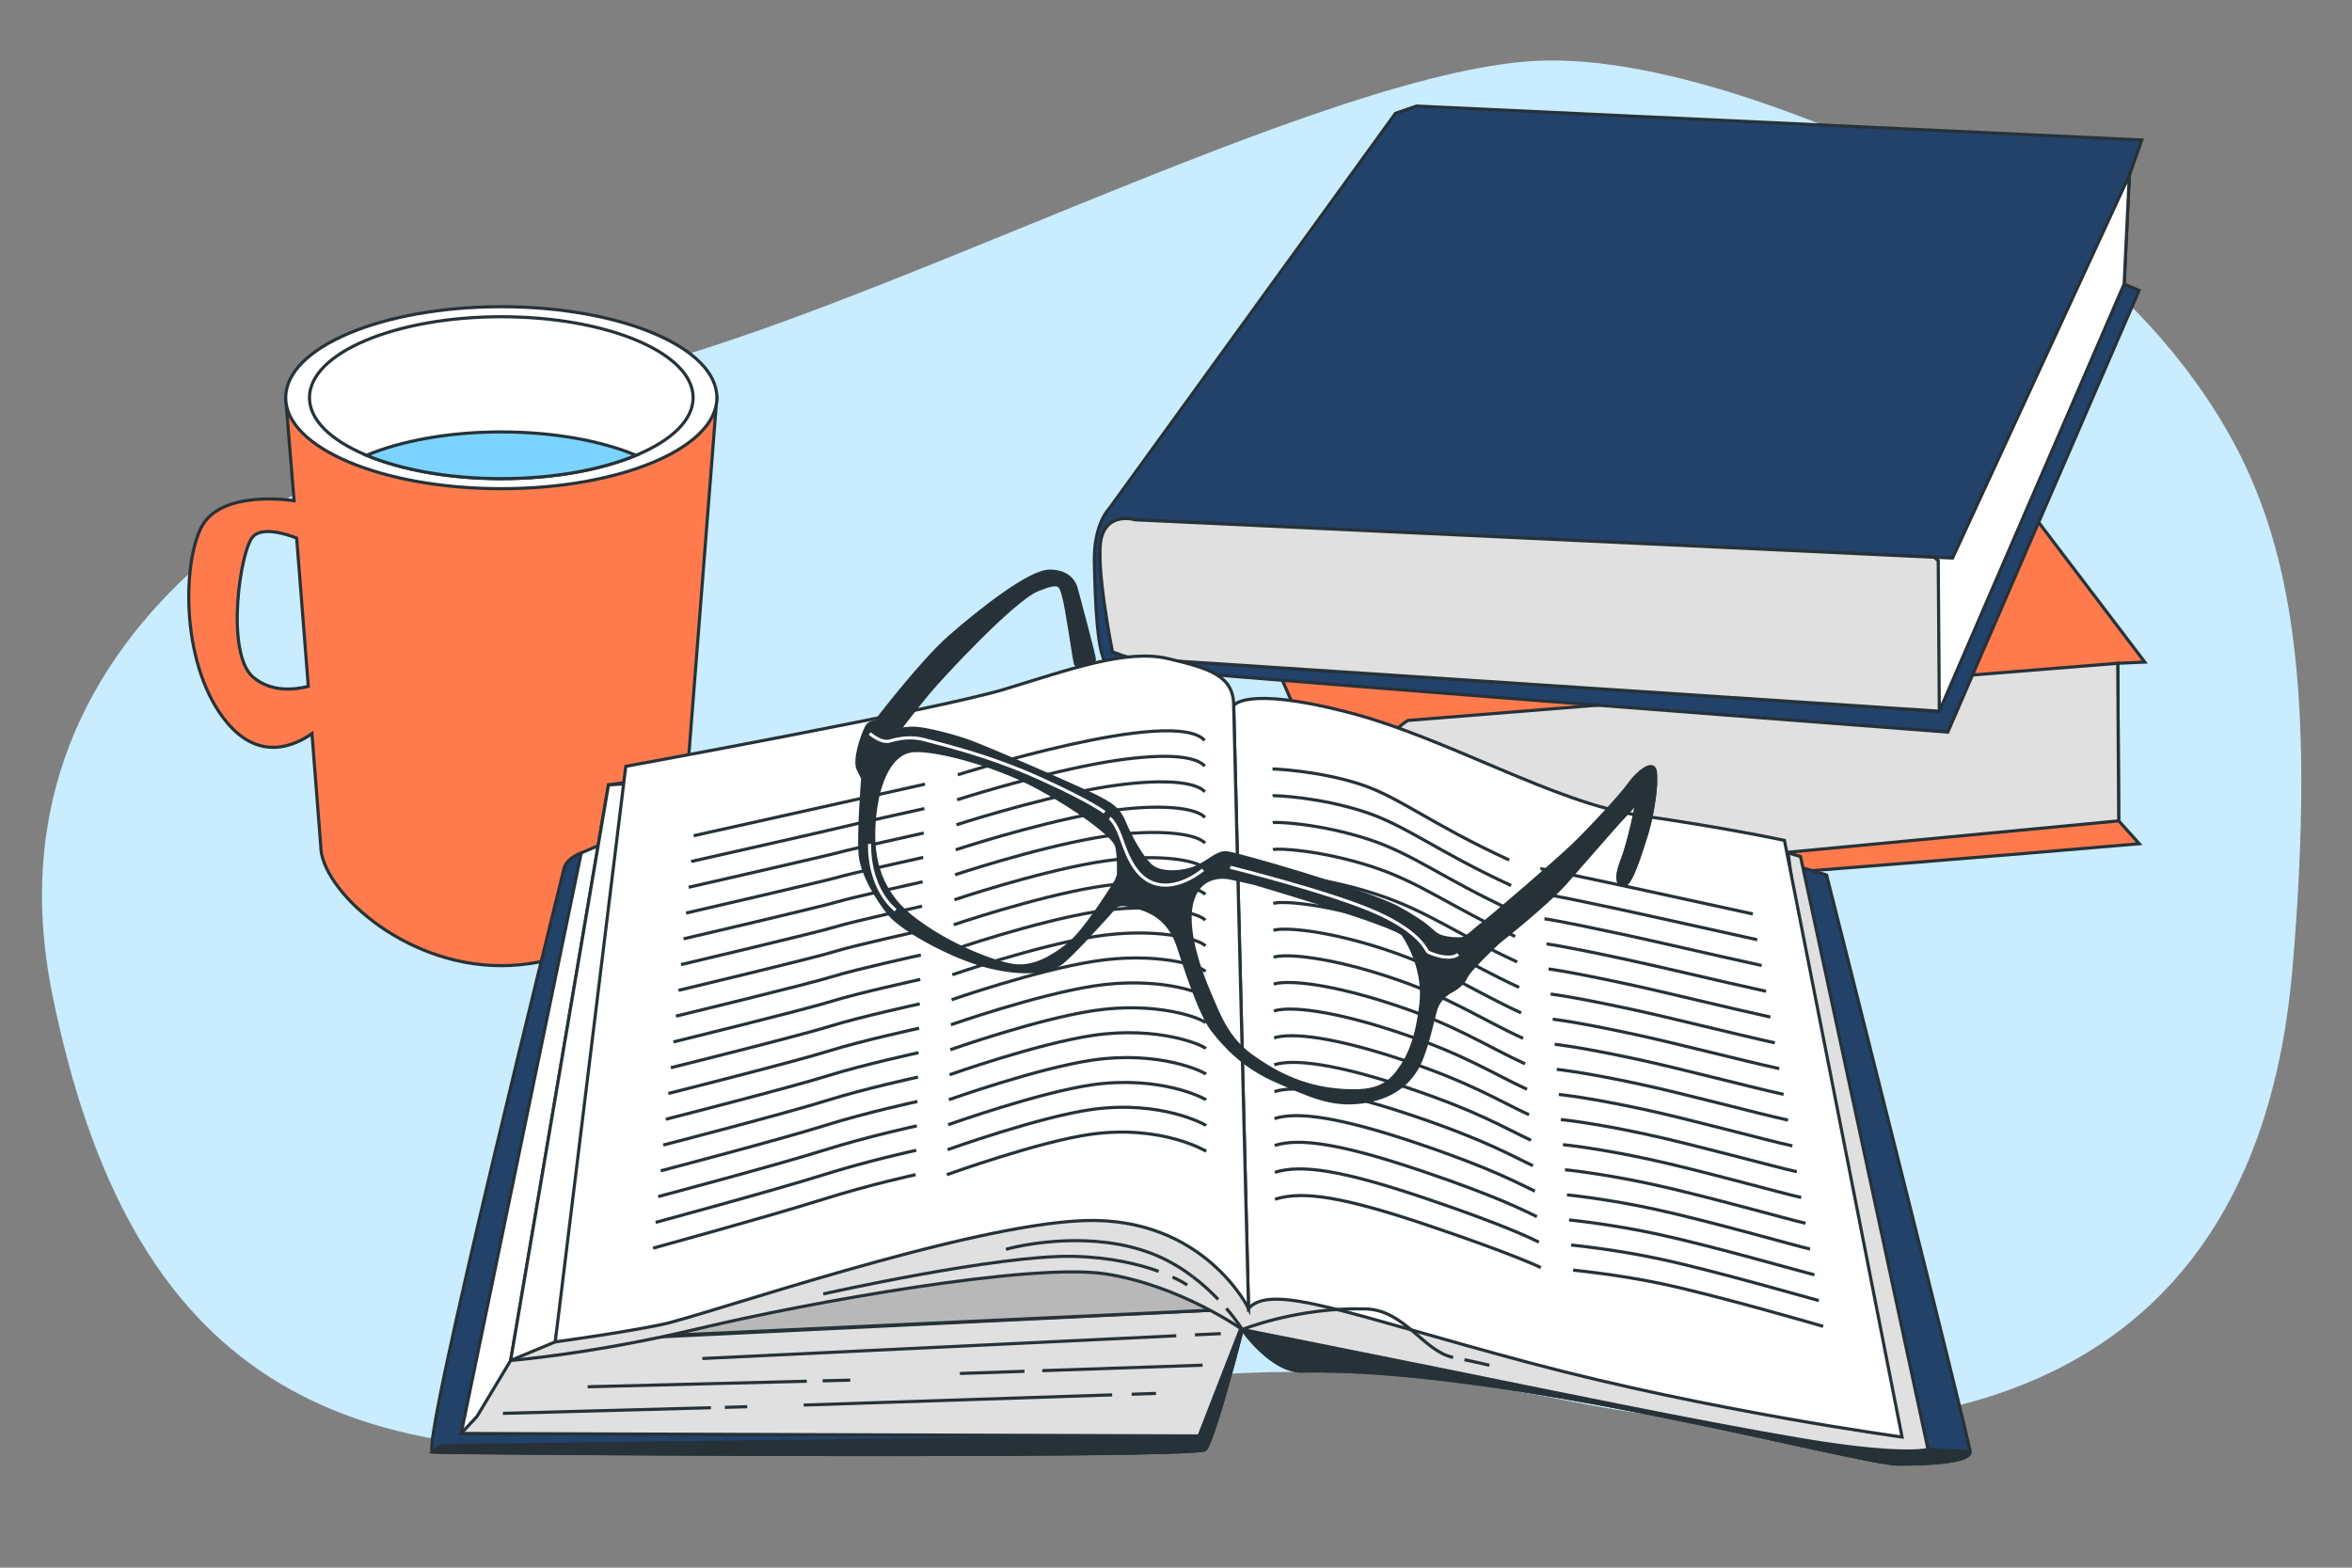 <svg xmlns="http://www.w3.org/2000/svg" xmlns:xlink="http://www.w3.org/1999/xlink" x="0px" y="0px" width="750px" height="500px" viewBox="0 0 750 500" xml:space="preserve"><rect x="0" y="0" width="750" height="500" fill="#808080" stroke="none"/><g id="Background_Simple">	<g>		<path fill="#C9ECFF" d="M700.43,122.26c-18.45-25.76-42.27-45.96-69.06-59.57c-36.86-18.73-95.14-44.17-138.45-43.39   c-68.31,1.22-222.05,85.12-302.37,101.08S-7.87,195.93,16.7,317.23c24.57,121.3,89.76,157.48,214.49,141.52   c124.73-15.96,169.14-31.92,270.24-11.7c101.1,20.22,217.33,6.38,229.61-138.32C740.03,202.77,726.74,158.99,700.43,122.26z"></path>	</g></g><g id="Mug">	<g>		<path fill="#FF7B4D" stroke="#263238" stroke-miterlimit="10" d="M91.09,126.84l2.69,32.86c0,0-23.42-3.84-29.64,8.6   c-6.22,12.44-6.22,44.91,8.29,62.19c10.45,12.45,21.62,7.32,27.05,3.48l2.81,35.91c0,13.41,25.76,38.11,57.54,38.11   c31.78,0,57.54-24.69,57.54-38.11l11.21-143.04H91.09z M80.73,215.98c-8.98-7.6-4.15-40.77,0-44.91   c3.08-3.08,10.33-0.83,13.87,0.54l3.71,47.3C93.68,220.08,86.38,220.77,80.73,215.98z"></path>		<ellipse fill="#FFFFFF" stroke="#263238" stroke-miterlimit="10" cx="159.85" cy="126.84" rx="68.75" ry="29.02"></ellipse>		<ellipse fill="#FFFFFF" stroke="#263238" stroke-miterlimit="10" cx="159.85" cy="126.84" rx="61.17" ry="25.82"></ellipse>		<path fill="#7BD3FF" stroke="#263238" stroke-miterlimit="10" d="M116.86,145.21c11.05,4.61,26.23,7.45,42.98,7.45   c16.76,0,31.93-2.85,42.98-7.45c-11.05-4.61-26.23-7.45-42.98-7.45C143.09,137.76,127.91,140.61,116.86,145.21z"></path>	</g></g><g id="Books_2_1_">	<g>		<path fill="#FF7B4D" stroke="#263238" stroke-miterlimit="10" d="M403.01,203.25c0,0,32.7,77.66,40.57,81.77   c7.87,4.11,238.58-15.92,238.58-15.92l-6.55-7.29l-0.31-50.26l8.62-0.38L595.79,95.09l-199.16,14.54c0,0-10.68,7.41-12.11,13.8   c-1.43,6.4-1.11,16.07-1.11,16.07L403.01,203.25z"></path>		<path fill="#E0E0E0" stroke="#263238" stroke-miterlimit="10" d="M675.3,211.55l-226.35,18.23c0,0-10.65,6.12-12.31,20.24   c-1.66,14.12,4.05,28.47,8.3,30.53c4.24,2.06,9.78,2.23,9.78,2.23l220.89-20.97L675.3,211.55z"></path>	</g>	<g>		<path fill="#22426A" stroke="#263238" stroke-miterlimit="10" d="M445,36.14l-91.29,126.05c0,0-4.97,4.9-4.74,16.91   c0.24,12.01,0.85,31.6,4.42,32.98c3.58,1.37,267.72,21.42,267.72,21.42L682.1,92.63l-4.76-2.04L679,55.9l3.96-11.25L451.71,33.82   L445,36.14z"></path>		<path fill="#FFFFFF" stroke="#263238" stroke-miterlimit="10" d="M361.92,165.78c0,0-8.26-2.56-10.61,5.38   c-2.34,7.94,3.42,36.71,3.42,36.71s4.93,2.05,7.2,2.12c2.27,0.07,256.48,16.85,256.48,16.85l58.93-136.26L679,55.9L622.62,178   L361.92,165.78z"></path>		<path fill="#E0E0E0" stroke="#263238" stroke-miterlimit="10" d="M616.79,177.73l-254.87-11.95c0,0-8.26-2.56-10.61,5.38   c-2.34,7.94,3.42,36.71,3.42,36.71s4.93,2.05,7.2,2.12c2.27,0.07,256.48,16.85,256.48,16.85l-0.35-48.03L616.79,177.73z"></path>	</g></g><g id="Book_1">	<g>		<path fill="#22426A" stroke="#263238" stroke-miterlimit="10" d="M396.16,424.03c0,0,9.34,13.47,19.1,13.25   c65.06-1.45,177.26,29.69,190.28,29.69c13.03,0,22.7-1.15,22.7-3.92c0-2.76-45.79-183.97-45.79-183.97l-9.08-2.76l31.19,176.86   c0,0-38.69-5.53-116.86-18.55c-78.17-13.03-74.96-24.03-84.43-22.06C393.79,414.56,396.16,424.03,396.16,424.03z"></path>		<path fill="#263238" stroke="#263238" stroke-miterlimit="10" d="M614.82,462.27c-13.42-0.79-39.53-7.59-103.94-20.81   c-64.41-13.22-112.75-21.24-112.75-21.24l-1.36,4.65c2.23,2.93,10.2,12.6,18.49,12.42c65.06-1.45,177.26,29.69,190.28,29.69   c13.03,0,22.7-1.15,22.7-3.92C628.24,462.84,621.51,462.67,614.82,462.27z"></path>		<path fill="#22426A" stroke="#263238" stroke-miterlimit="10" d="M185.34,272.04c0,0-4.74,1.58-5.53,5.13   c-0.79,3.55-46.19,185.55-41.85,185.94c4.34,0.39,243.58,1.97,246.35-0.79c2.76-2.76,11.84-38.29,11.84-38.29l-20.13,27.24   l-207.66-5.13l24.87-169.76L185.34,272.04z"></path>		<path fill="#263238" stroke="#263238" stroke-miterlimit="10" d="M384.31,462.33c2.76-2.76,11.84-38.29,11.84-38.29l-1.33,1.8   l-12.48,32.15l-241.96,3.12l-2.41,2.02C142.31,463.51,381.55,465.09,384.31,462.33z"></path>		<polygon fill="#FFFFFF" stroke="#263238" stroke-miterlimit="10" points="190.87,269.67 185.34,272.04 147.05,457.19    382.34,457.98 398.13,417.32 177.05,427.98 197.58,269.28   "></polygon>		<polygon fill="#E0E0E0" stroke="#263238" stroke-miterlimit="10" points="162.84,433.9 152.11,451.75 147.05,457.19    382.34,457.98 398.13,417.32 177.05,427.98   "></polygon>		<polygon fill="#B8B8B8" stroke="#263238" stroke-miterlimit="10" points="398.13,417.32 398.13,381 208.24,401.92 194.03,426.8      "></polygon>		<path fill="#E0E0E0" stroke="#263238" stroke-miterlimit="10" d="M199.55,249.54l-5.53,0.79L162.84,433.9   c0,0,25.66-1.97,60.4-10.26c34.74-8.29,105.41-20.92,129.09-17.37c23.69,3.55,43.82,17.77,43.82,17.77s29.56,5.87,62.72,12.58   c33.16,6.71,82.51,16.98,115.28,22.5c32.77,5.53,40.66,3.16,40.66,3.16l-40.66-189.1l-3.95-1.18l21.71,171.34   c0,0-136.94-37.85-155.1-37.85c-18.16,0-28.03-19.34-64.35-26.45c-36.32-7.11-76.98,7.11-111.33,13.03   c-34.35,5.92-63.56,15.79-63.56,15.79l9.08-158.31H199.55z"></path>		<polygon fill="#FFFFFF" stroke="#263238" stroke-miterlimit="10" points="177.05,427.98 162.84,433.9 194.03,250.33    206.66,249.54   "></polygon>		<g>			<path fill="#FFFFFF" stroke="#263238" stroke-miterlimit="10" d="M393.39,225.06c0,0,3.55-6.32,35.93,1.97    c32.37,8.29,66.27,29.16,93.91,33.11c27.63,3.95,45.79,7.9,45.79,7.9l37.5,190.29c0,0-61.19-8.29-118.83-23.69    c-57.64-15.4-82.07-25.61-89.57-17.32L393.39,225.06z"></path>			<g>				<g>					<path fill="none" stroke="#263238" stroke-miterlimit="10" d="M491.19,277.05c0,0,1.99,0,67.76,14.45"></path>					<path fill="none" stroke="#263238" stroke-miterlimit="10" d="M491.84,285.05c0,0,1.84,0.09,24.53,4.95      c10.44,2.24,25.55,5.67,43.98,9.72"></path>					<path fill="none" stroke="#263238" stroke-miterlimit="10" d="M492.49,293.05c0,0,2.7,0.18,24.83,4.92      c10.98,2.36,27.24,6.19,44.43,9.97"></path>					<path fill="none" stroke="#263238" stroke-miterlimit="10" d="M493.15,301.06c0,0,3.57,0.27,25.12,4.89      c11.51,2.47,28.92,6.71,44.89,10.21"></path>					<path fill="none" stroke="#263238" stroke-miterlimit="10" d="M493.8,309.06c0,0,4.43,0.36,25.41,4.86      c12.04,2.59,30.61,7.23,45.34,10.46"></path>					<path fill="none" stroke="#263238" stroke-miterlimit="10" d="M494.46,317.06c0,0,5.29,0.45,25.7,4.83      c12.58,2.7,32.29,7.74,45.8,10.71"></path>					<path fill="none" stroke="#263238" stroke-miterlimit="10" d="M495.11,325.07c0,0,6.15,0.54,25.99,4.8      c13.11,2.82,33.98,8.26,46.26,10.96"></path>					<path fill="none" stroke="#263238" stroke-miterlimit="10" d="M495.76,333.07c0,0,7.01,0.63,26.28,4.76      c13.64,2.94,35.66,8.78,46.71,11.21"></path>					<path fill="none" stroke="#263238" stroke-miterlimit="10" d="M496.42,341.07c0,0,7.87,0.71,26.57,4.73      c14.17,3.05,37.35,9.3,47.17,11.46"></path>					<path fill="none" stroke="#263238" stroke-miterlimit="10" d="M497.07,349.07c0,0,8.74,0.8,26.86,4.7      c14.71,3.17,39.03,9.82,47.63,11.71"></path>					<path fill="none" stroke="#263238" stroke-miterlimit="10" d="M497.73,357.08c0,0,9.6,0.89,27.15,4.67      c15.24,3.29,40.71,10.34,48.08,11.96"></path>					<path fill="none" stroke="#263238" stroke-miterlimit="10" d="M498.38,365.08c0,0,10.46,0.98,27.44,4.64      c15.77,3.4,42.4,10.86,48.54,12.21"></path>					<path fill="none" stroke="#263238" stroke-miterlimit="10" d="M499.03,373.08c0,0,11.32,1.07,27.73,4.61      c16.3,3.52,44.08,11.38,49,12.46"></path>					<path fill="none" stroke="#263238" stroke-miterlimit="10" d="M499.69,381.09c0,0,12.18,1.16,28.03,4.58      c16.84,3.64,45.77,11.9,49.45,12.71"></path>					<path fill="none" stroke="#263238" stroke-miterlimit="10" d="M500.34,389.09c0,0,13.04,1.25,28.32,4.55      c17.37,3.75,47.45,12.41,49.91,12.95"></path>					<path fill="none" stroke="#263238" stroke-miterlimit="10" d="M501,397.09c0,0,13.91,1.34,28.61,4.52      c17.9,3.87,49.14,12.93,50.36,13.2"></path>					<path fill="none" stroke="#263238" stroke-miterlimit="10" d="M501.65,405.1c0,0,14.77,1.43,28.9,4.48      c18.44,3.99,50.82,13.45,50.82,13.45"></path>				</g>				<g>					<path fill="none" stroke="#263238" stroke-miterlimit="10" d="M405.77,245.24c0,0,14.28,0.46,27.85,4.84      c12.51,4.04,22.2,12.51,47.63,24.22"></path>					<path fill="none" stroke="#263238" stroke-miterlimit="10" d="M481.88,282.43c-23.84-10.97-33.43-19.17-46.88-23.54      c-14.44-4.69-28.63-5.25-29.19-5.07"></path>					<path fill="none" stroke="#263238" stroke-miterlimit="10" d="M482.51,290.55c-22.25-10.24-31.74-18.16-46.12-22.86      c-15.31-4.99-29.42-5.65-30.53-5.3"></path>					<path fill="none" stroke="#263238" stroke-miterlimit="10" d="M483.14,298.68c-20.66-9.51-30.05-17.16-45.36-22.18      c-16.18-5.3-30.2-6.05-31.86-5.53"></path>					<path fill="none" stroke="#263238" stroke-miterlimit="10" d="M483.78,306.8c-19.07-8.78-28.36-16.15-44.6-21.49      c-17.04-5.61-30.98-6.46-33.2-5.75"></path>					<path fill="none" stroke="#263238" stroke-miterlimit="10" d="M484.41,314.92c-17.48-8.05-26.67-15.14-43.85-20.81      c-17.91-5.91-31.76-6.86-34.54-5.98"></path>					<path fill="none" stroke="#263238" stroke-miterlimit="10" d="M485.04,323.05c-15.89-7.32-24.98-14.13-43.09-20.13      c-18.78-6.22-32.55-7.27-35.88-6.21"></path>					<path fill="none" stroke="#263238" stroke-miterlimit="10" d="M485.67,331.17c-14.3-6.58-23.29-13.12-42.33-19.45      c-19.65-6.53-33.33-7.67-37.21-6.43"></path>					<path fill="none" stroke="#263238" stroke-miterlimit="10" d="M486.3,339.3c-12.72-5.85-21.6-12.11-41.58-18.77      c-20.51-6.83-34.11-8.07-38.55-6.66"></path>					<path fill="none" stroke="#263238" stroke-miterlimit="10" d="M486.93,347.42c-11.13-5.12-19.91-11.1-40.82-18.09      c-21.38-7.14-34.89-8.48-39.89-6.89"></path>					<path fill="none" stroke="#263238" stroke-miterlimit="10" d="M487.56,355.54c-9.54-4.39-18.22-10.09-40.06-17.41      c-22.25-7.45-35.67-8.88-41.22-7.11"></path>					<path fill="none" stroke="#263238" stroke-miterlimit="10" d="M488.19,363.67c-7.95-3.66-16.52-9.08-39.31-16.73      c-23.11-7.75-36.46-9.28-42.56-7.34"></path>					<path fill="none" stroke="#263238" stroke-miterlimit="10" d="M488.82,371.79c-6.36-2.93-14.83-8.07-38.55-16.05      c-23.98-8.06-37.24-9.69-43.9-7.57"></path>					<path fill="none" stroke="#263238" stroke-miterlimit="10" d="M489.45,379.91c-4.77-2.19-13.14-7.06-37.79-15.36      c-24.85-8.36-38.02-10.09-45.24-7.8"></path>					<path fill="none" stroke="#263238" stroke-miterlimit="10" d="M490.08,388.04c-3.18-1.46-11.45-6.05-37.04-14.68      c-25.71-8.67-38.8-10.5-46.57-8.02"></path>					<path fill="none" stroke="#263238" stroke-miterlimit="10" d="M490.71,396.16c-1.59-0.73-9.76-5.05-36.28-14      c-26.58-8.98-39.58-10.9-47.91-8.25"></path>					<path fill="none" stroke="#263238" stroke-miterlimit="10" d="M491.34,404.29c0,0-8.07-4.04-35.52-13.32      c-27.45-9.28-40.37-11.3-49.25-8.48"></path>				</g>			</g>		</g>		<g>			<path fill="#FFFFFF" stroke="#263238" stroke-miterlimit="10" d="M393.39,225.06l4.74,192.26c0,0-14.21-29.21-52.11-28.03    c-37.9,1.18-121.59,30.4-135.02,33.16c-13.42,2.76-33.95,5.53-33.95,5.53l22.5-183.57c0,0,99.49-18.16,120.41-24.48    c20.92-6.32,39.08-13.03,52.51-9.87C385.89,213.22,393.39,215.59,393.39,225.06z"></path>			<g>				<g>					<line fill="none" stroke="#263238" stroke-miterlimit="10" x1="221.21" y1="266.54" x2="294.95" y2="250.1"></line>					<path fill="none" stroke="#263238" stroke-miterlimit="10" d="M220.4,274.76c0,0,46.82-10.56,47.91-10.9      c1-0.32,26.46-5.98,26.46-5.98"></path>					<path fill="none" stroke="#263238" stroke-miterlimit="10" d="M219.59,282.99c0,0,46.12-10.52,48.3-11.2      c2-0.63,26.68-6.11,26.68-6.11"></path>					<path fill="none" stroke="#263238" stroke-miterlimit="10" d="M218.78,291.21c0,0,45.43-10.48,48.7-11.5      c3.01-0.94,26.91-6.25,26.91-6.25"></path>					<path fill="none" stroke="#263238" stroke-miterlimit="10" d="M217.97,299.43c0,0,44.73-10.44,49.09-11.81      c4.01-1.26,27.14-6.38,27.14-6.38"></path>					<path fill="none" stroke="#263238" stroke-miterlimit="10" d="M217.16,307.65c0,0,44.03-10.4,49.48-12.11      c5.01-1.57,27.37-6.51,27.37-6.51"></path>					<path fill="none" stroke="#263238" stroke-miterlimit="10" d="M216.35,315.87c0,0,43.34-10.36,49.88-12.41      c6.01-1.89,27.6-6.64,27.6-6.64"></path>					<path fill="none" stroke="#263238" stroke-miterlimit="10" d="M215.54,324.09c0,0,42.64-10.32,50.27-12.72      c7.02-2.2,27.83-6.78,27.83-6.78"></path>					<path fill="none" stroke="#263238" stroke-miterlimit="10" d="M214.73,332.31c0,0,41.94-10.28,50.66-13.02      c8.02-2.52,28.06-6.91,28.06-6.91"></path>					<path fill="none" stroke="#263238" stroke-miterlimit="10" d="M213.93,340.53c0,0,41.25-10.24,51.06-13.32      c9.02-2.83,28.29-7.04,28.29-7.04"></path>					<path fill="none" stroke="#263238" stroke-miterlimit="10" d="M213.12,348.75c0,0,40.55-10.2,51.45-13.63      c10.02-3.15,28.52-7.18,28.52-7.18"></path>					<path fill="none" stroke="#263238" stroke-miterlimit="10" d="M212.31,356.98c0,0,39.85-10.16,51.84-13.93      c11.02-3.46,28.75-7.31,28.75-7.31"></path>					<path fill="none" stroke="#263238" stroke-miterlimit="10" d="M211.5,365.2c0,0,39.16-10.12,52.24-14.23      c12.03-3.78,28.98-7.44,28.98-7.44"></path>					<path fill="none" stroke="#263238" stroke-miterlimit="10" d="M210.69,373.42c0,0,38.46-10.08,52.63-14.54      c13.03-4.09,29.21-7.57,29.21-7.57"></path>					<path fill="none" stroke="#263238" stroke-miterlimit="10" d="M209.88,381.64c0,0,37.76-10.04,53.02-14.84      c14.03-4.41,29.44-7.71,29.44-7.71"></path>					<path fill="none" stroke="#263238" stroke-miterlimit="10" d="M209.07,389.86c0,0,37.07-10,53.42-15.14      c15.03-4.72,29.67-7.84,29.67-7.84"></path>					<path fill="none" stroke="#263238" stroke-miterlimit="10" d="M208.26,398.08c0,0,36.37-9.96,53.81-15.45      c16.03-5.04,29.89-7.97,29.89-7.97"></path>				</g>				<g>					<path fill="none" stroke="#263238" stroke-miterlimit="10" d="M305.42,247.11c0,0,68.76-21.92,78.72-10.96"></path>					<path fill="none" stroke="#263238" stroke-miterlimit="10" d="M305.2,255.08c0,0,23.33-7.52,44.33-11.47      c16.02-2.98,30.69-3.62,34.64,0.73"></path>					<path fill="none" stroke="#263238" stroke-miterlimit="10" d="M304.98,263.06c0,0,23.76-7.73,44.47-11.57      c16.44-2.98,31.07-3.01,34.75,1.05"></path>					<path fill="none" stroke="#263238" stroke-miterlimit="10" d="M304.76,271.03c0,0,24.17-8,44.6-11.67      c16.86-3.03,31.45-2.4,34.87,1.36"></path>					<path fill="none" stroke="#263238" stroke-miterlimit="10" d="M304.54,279c0,0,24.59-8.23,44.73-11.77      c17.29-3.04,31.83-1.8,34.99,1.68"></path>					<path fill="none" stroke="#263238" stroke-miterlimit="10" d="M304.33,286.97c0,0,25.01-8.45,44.87-11.87      c17.71-3.05,32.2-1.19,35.1,2"></path>					<path fill="none" stroke="#263238" stroke-miterlimit="10" d="M304.11,294.94c0,0,25.43-8.67,45-11.97      c18.14-3.06,32.58-0.58,35.22,2.31"></path>					<path fill="none" stroke="#263238" stroke-miterlimit="10" d="M303.89,302.92c0,0,25.86-8.89,45.13-12.07      c18.57-3.06,32.96,0.02,35.33,2.63"></path>					<path fill="none" stroke="#263238" stroke-miterlimit="10" d="M303.67,310.89c0,0,26.28-9.1,45.27-12.16      c18.99-3.07,33.34,0.63,35.45,2.95"></path>					<path fill="none" stroke="#263238" stroke-miterlimit="10" d="M303.45,318.86c0,0,26.7-9.31,45.4-12.26      c19.42-3.07,33.72,1.24,35.56,3.26"></path>					<path fill="none" stroke="#263238" stroke-miterlimit="10" d="M303.24,326.83c0,0,27.13-9.52,45.54-12.36      c19.85-3.06,34.1,1.84,35.68,3.58"></path>					<path fill="none" stroke="#263238" stroke-miterlimit="10" d="M303.02,334.8c0,0,27.55-9.73,45.67-12.46      c20.28-3.06,34.48,2.45,35.79,3.9"></path>					<path fill="none" stroke="#263238" stroke-miterlimit="10" d="M302.8,342.78c0,0,27.98-9.93,45.8-12.56      c20.7-3.05,34.86,3.06,35.91,4.21"></path>					<path fill="none" stroke="#263238" stroke-miterlimit="10" d="M302.58,350.75c0,0,28.4-10.13,45.94-12.66      c21.13-3.04,35.24,3.66,36.03,4.53"></path>					<path fill="none" stroke="#263238" stroke-miterlimit="10" d="M302.36,358.72c0,0,28.83-10.3,46.07-12.76      c21.57-2.99,35.61,4.27,36.14,4.85"></path>					<path fill="none" stroke="#263238" stroke-miterlimit="10" d="M302.15,366.69c0,0,29.25-10.52,46.2-12.86      c21.99-2.99,35.99,4.87,36.26,5.16"></path>					<path fill="none" stroke="#263238" stroke-miterlimit="10" d="M301.93,374.66c0,0,29.68-10.73,46.34-12.95      c22.42-2.99,36.37,5.48,36.37,5.48"></path>				</g>			</g>		</g>		<path fill="none" stroke="#263238" stroke-miterlimit="10" d="M466.98,433.66c4.89,1.02,7.94,1.79,7.94,1.79"></path>		<path fill="none" stroke="#263238" stroke-miterlimit="10" d="M391.05,417.3c3.33,3.87,5.1,6.73,5.1,6.73s17.83-7.2,39.39-6.56   c12.38,0.36,18.47,13.61,27.84,15.46"></path>		<path fill="none" stroke="#263238" stroke-miterlimit="10" d="M380.39,407.22c3.12,2.36,5.81,4.87,8.04,7.2"></path>		<path fill="none" stroke="#263238" stroke-miterlimit="10" d="M320.77,398.45c6.98-1.9,27.9-5.71,46.29,1.27   c5.04,1.91,9.5,4.6,13.33,7.5"></path>		<path fill="none" stroke="#263238" stroke-miterlimit="10" d="M369.46,405.49c-6.06-2.21-15.11-4.49-27.09-4.78   c-23.95-0.57-79.84,11.98-79.84,11.98"></path>		<path fill="none" stroke="#263238" stroke-miterlimit="10" d="M378.58,409.84c0,0-1.57-1.1-4.69-2.53"></path>		<g>			<line fill="none" stroke="#263238" stroke-miterlimit="10" x1="375.07" y1="426.03" x2="223.96" y2="433.29"></line>			<line fill="none" stroke="#263238" stroke-miterlimit="10" x1="389.29" y1="425.35" x2="381.04" y2="425.74"></line>			<line fill="none" stroke="#263238" stroke-miterlimit="10" x1="262.31" y1="440.41" x2="271.12" y2="440.18"></line>			<line fill="none" stroke="#263238" stroke-miterlimit="10" x1="187.4" y1="442.3" x2="257.26" y2="440.53"></line>			<line fill="none" stroke="#263238" stroke-miterlimit="10" x1="360.86" y1="444.68" x2="368.62" y2="444.42"></line>			<line fill="none" stroke="#263238" stroke-miterlimit="10" x1="256.28" y1="448.13" x2="354.64" y2="444.88"></line>			<line fill="none" stroke="#263238" stroke-miterlimit="10" x1="326.7" y1="437.36" x2="306.09" y2="438.06"></line>			<line fill="none" stroke="#263238" stroke-miterlimit="10" x1="383.46" y1="435.41" x2="332.35" y2="437.16"></line>			<line fill="none" stroke="#263238" stroke-miterlimit="10" x1="231.14" y1="448.86" x2="238.27" y2="448.66"></line>			<line fill="none" stroke="#263238" stroke-miterlimit="10" x1="160.37" y1="450.78" x2="226.69" y2="448.98"></line>		</g>	</g></g><g id="Glasses">	<g>		<path fill="#263238" stroke="#263238" stroke-miterlimit="10" d="M279.12,230.29c0,0,14.7-19.33,23.96-27.39   c9.26-8.05,25.17-20.74,31.61-20.74c6.44,0,8.05,4.03,8.46,5.44c0.4,1.41,5.84,21.75,5.84,22.75s-5.64,2.62-6.04,1.41   c-0.4-1.21-2.82-18.53-3.83-21.75c-1.01-3.22-0.81-5.03-8.46-1.81c-7.65,3.22-30.2,27.39-34.84,33.02   c-4.63,5.64-9.06,11.48-9.06,11.48S281.34,230.29,279.12,230.29z"></path>		<path fill="#FFFFFF" stroke="#263238" stroke-miterlimit="10" d="M527.94,250c-0.47-0.68-1.1-1.47-1.55-1.58   c-0.71-0.18-5.43,7.84-6.59,9.83c1.34-1.46,2.16-2.31,2.16-2.17c0,0.6-2.42,12.48-4.63,18.12c-2.22,5.64-1.61,8.26,0.6,8.05   c2.22-0.2,5.24-10.27,7.05-15.91C526.32,262.18,527.66,254.96,527.94,250z"></path>		<path fill="#263238" stroke="#263238" stroke-miterlimit="10" d="M527.81,245.8c-0.81-3.62-6.04,1.01-8.26,4.23   c-2.21,3.22-12.28,14.1-17.92,19.53c-5.64,5.44-26.78,23.56-29,25.17c-2.21,1.61-4.83,4.43-6.44,4.63c-1.61,0.2-5.84,0-7.85-1.21   c-2.01-1.21-3.02-3.42-12.69-8.66c-9.67-5.24-51.55-17.32-54.57-17.52c-3.02-0.2-5.44,2.82-9.67,4.63   c-4.23,1.81-11.28,2.21-14.3-0.4c-3.02-2.62-6.65-9.26-8.66-14.1s-5.24-6.04-8.05-7.65c-2.82-1.61-36.65-16.51-42.89-18.53   c-6.24-2.01-12.48-3.42-15.3-3.62c-2.82-0.2-5.44,0.4-5.44,0.4s-0.4,0.6-2.01-0.6s-6.85-3.42-8.46-0.2   c-1.61,3.22-4.03,10.67-2.62,13.49c1.41,2.82,1.41,2.82,1.41,2.82s-1.41,18.12-0.81,24.37c0.6,6.24,5.44,14.3,9.46,19.13   c4.03,4.83,20.14,13.89,32.02,16.71c11.88,2.82,19.13,1.21,22.35-1.01c3.22-2.22,13.09-13.29,15.51-15.91   c2.42-2.62,2.21-4.23,10.07-1.81c7.85,2.42,10.67,8.05,12.08,12.28c1.41,4.23,6.64,21.14,10.87,26.58   c4.23,5.44,10.27,11.88,20.54,16.31c10.27,4.43,17.12,7.85,26.78,6.64c9.67-1.21,14.9-5.64,17.92-10.87   c3.02-5.24,5.03-15.71,6.04-18.93s4.23-5.24,4.23-5.24s4.03-1.81,5.24-4.63c1.21-2.82,10.67-11.48,10.67-11.48   s15.3-12.08,21.14-18.73c5.84-6.65,22.75-26.18,22.75-25.57c0,0.6-2.42,12.48-4.63,18.12c-2.22,5.64-1.61,8.26,0.6,8.05   c2.22-0.2,5.24-10.27,7.05-15.91C526.8,260.7,528.61,249.42,527.81,245.8z M356.65,279.02c0,0-0.4,1.61-1.61,3.42   c-1.21,1.81-9.26,14.7-14.3,18.73c-5.03,4.03-10.87,7.45-16.91,6.85c-6.04-0.6-21.55-6.44-33.02-15.51   c-11.48-9.06-13.09-20.94-11.88-32.42c1.21-11.48,5.24-19.33,11.28-20.54c6.04-1.21,25.98,3.83,39.67,11.07   c13.69,7.25,25.37,16.11,26.18,19.13C356.85,272.78,356.65,279.02,356.65,279.02z M453.1,320.3c-1.21,10.47-3.62,16.51-7.25,21.34   s-7.85,7.05-19.13,6.04s-19.73-5.24-27.59-10.87c-7.85-5.64-10.47-13.09-13.49-20.14c-3.02-7.05-8.26-21.14-5.24-30   c3.02-8.86,11.88-6.64,11.88-6.64s7.45,1.61,8.05,1.81c0.6,0.2,45.11,13.29,47.12,16.31C449.48,301.17,454.31,309.83,453.1,320.3z   "></path>		<path fill="none" stroke="#FFFFFF" stroke-miterlimit="10" d="M353.83,260.9c0,0,1.81,1.21,3.62,6.24   c1.81,5.03,4.43,13.29,11.68,14.9c7.25,1.61,14.5-4.63,14.5-4.63"></path>		<path fill="none" stroke="#FFFFFF" stroke-miterlimit="10" d="M392.29,276.61c0,0,32.42,8.05,46.72,14.5   c14.3,6.44,15.71,12.08,16.31,12.48c0.6,0.4,6.65,3.02,9.67,0.81"></path>		<path fill="none" stroke="#FFFFFF" stroke-miterlimit="10" d="M277.31,233.92c0,0,3.62,3.22,6.44,2.42   c2.82-0.81,6.85-1.61,11.08-0.4c4.23,1.21,19.73,4.63,36.65,12.28c16.91,7.65,20.74,10.87,20.74,10.87"></path>		<path fill="none" stroke="#FFFFFF" stroke-miterlimit="10" d="M277.31,269.16c0,0-0.81,13.29,8.26,21.14"></path>	</g></g></svg>